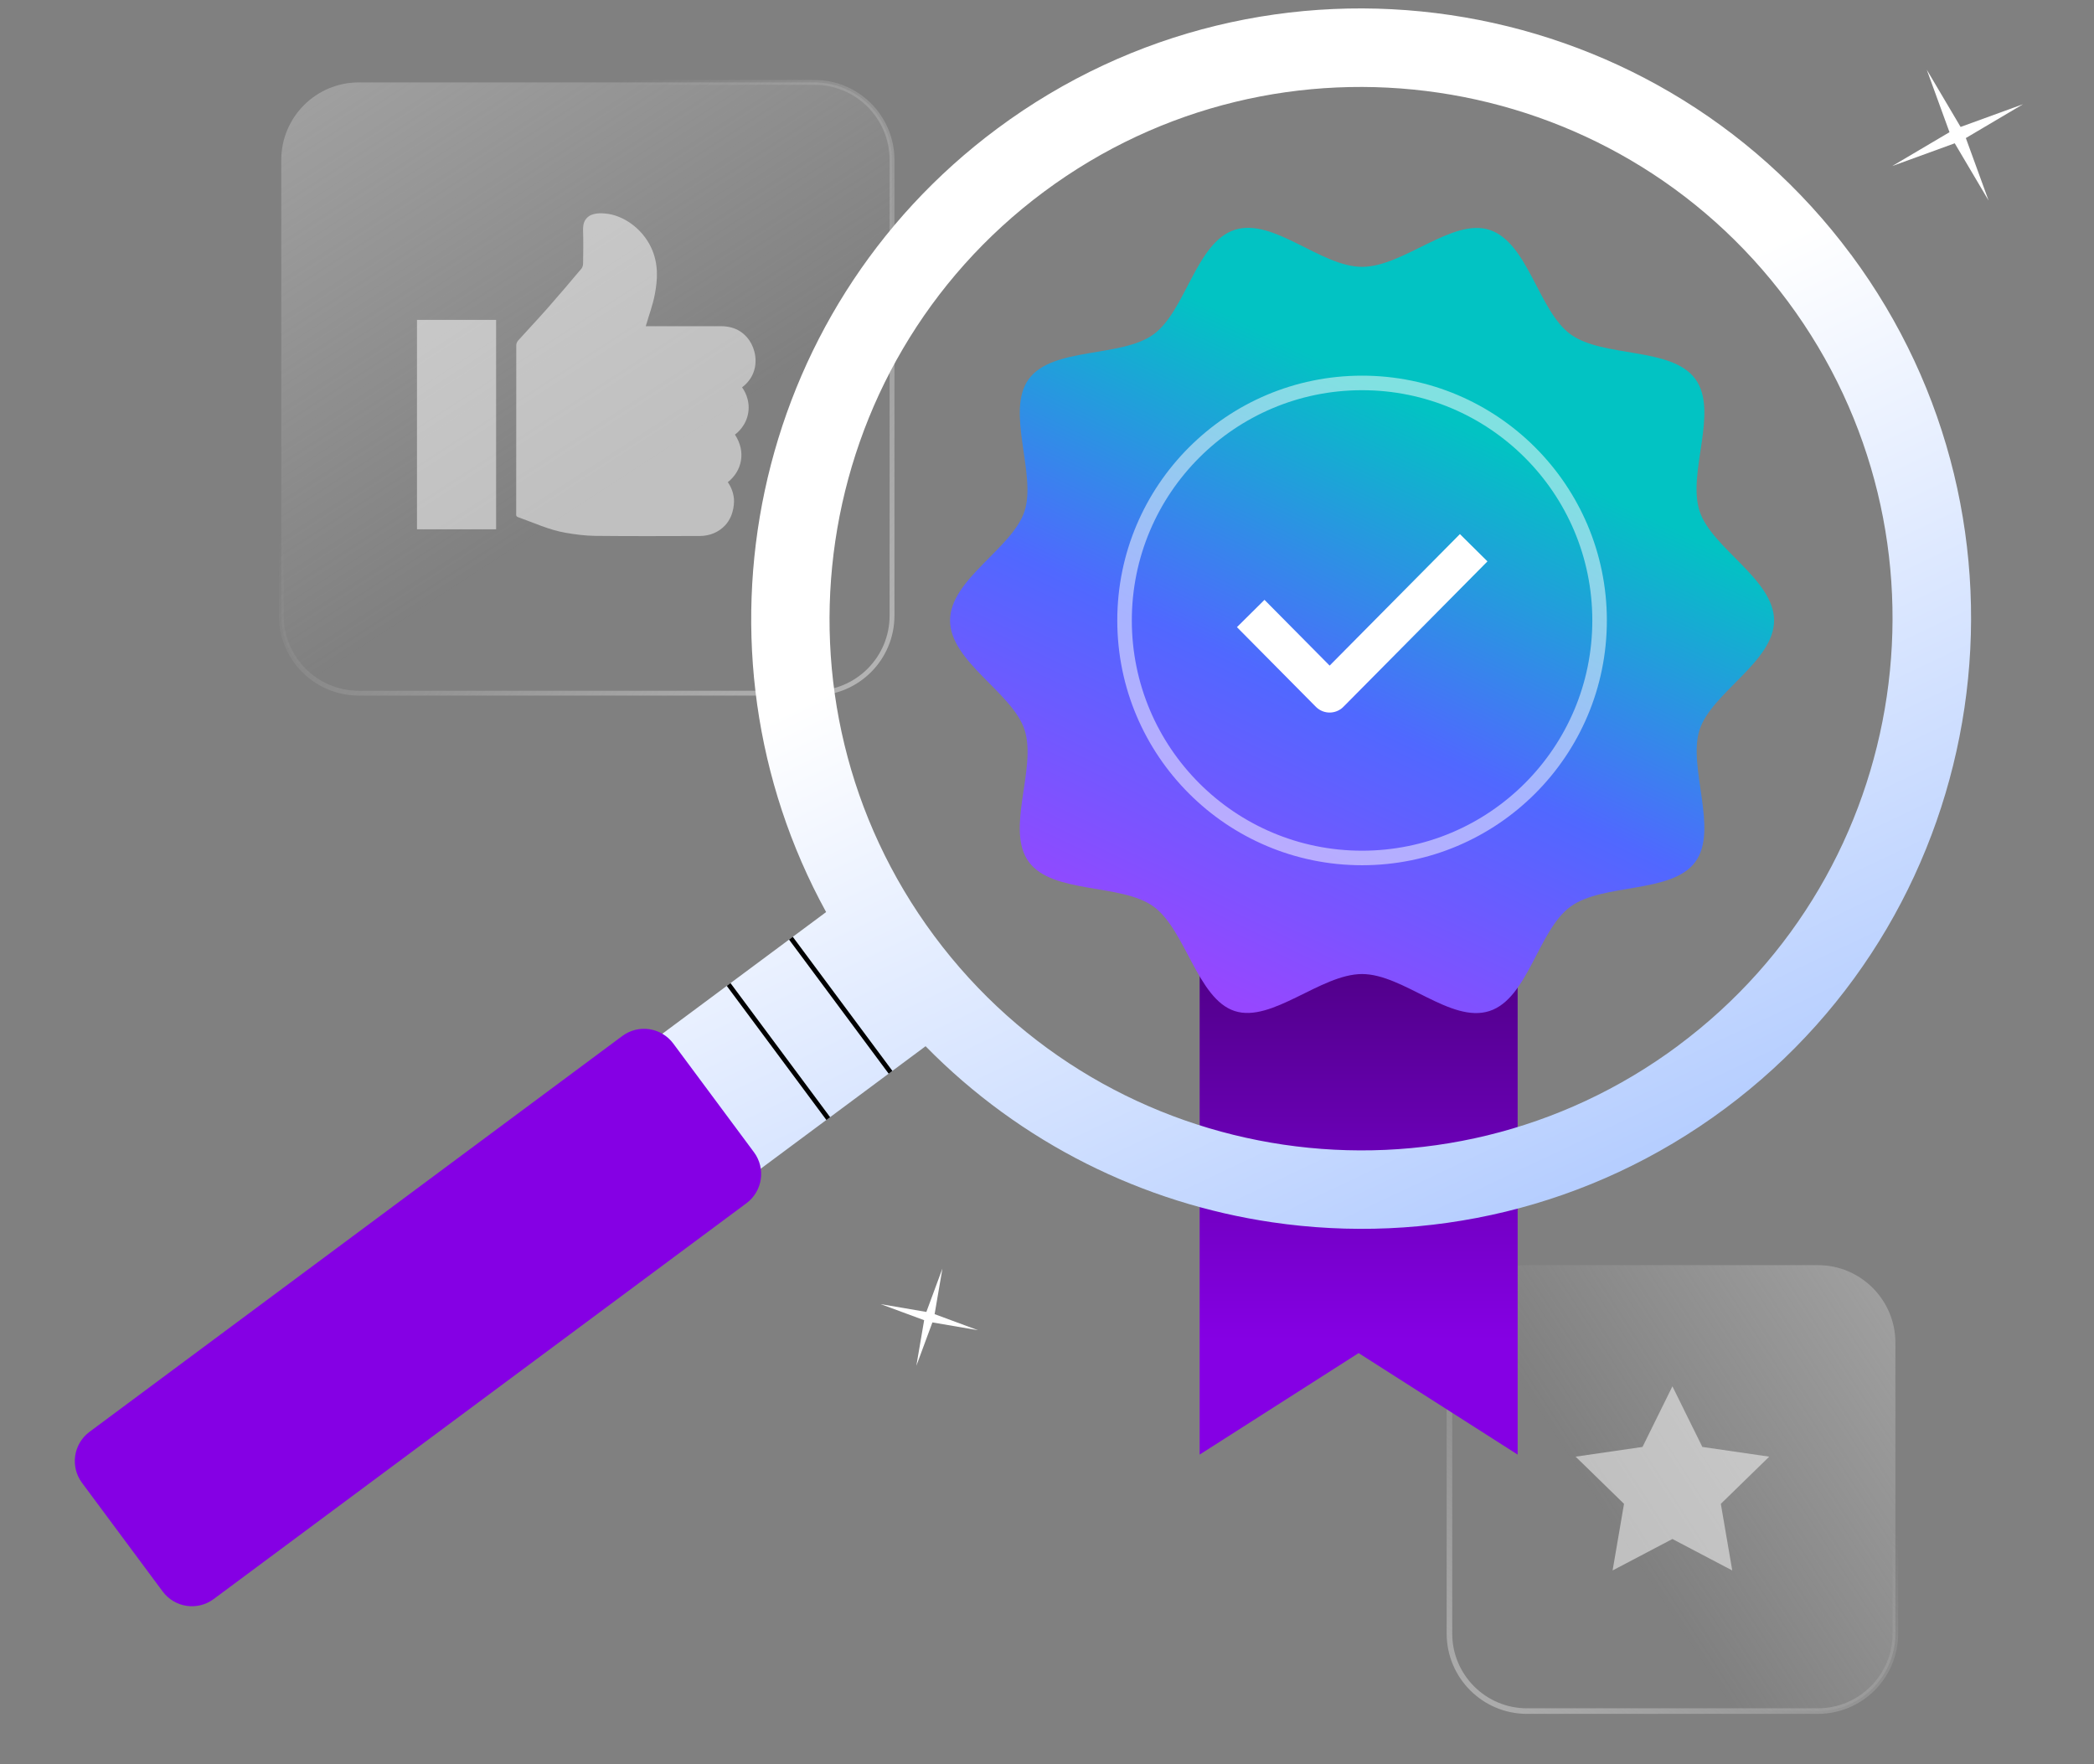 <svg width="432" height="364" viewBox="0 0 432 364" fill="none" xmlns="http://www.w3.org/2000/svg">
  <rect x="0" y="0" width="432" height="364" fill="#808080" stroke="none"/>
  <g clip-path="url(#clip0_8604_40141)">
    <path
      d="M168.027 17H74.027C65.191 17 58.027 24.163 58.027 33V127C58.027 135.837 65.191 143 74.027 143H168.027C176.864 143 184.027 135.837 184.027 127V33C184.027 24.163 176.864 17 168.027 17Z"
      fill="url(#paint0_linear_8604_40141)" stroke="url(#paint1_linear_8604_40141)" stroke-miterlimit="10" />
    <path
      d="M124.911 44.053C128.518 44.372 132.434 47.07 134.305 51.011C135.952 54.483 135.633 57.855 135.089 60.73C134.676 62.926 133.871 65.053 133.223 67.296H134.106C138.979 67.296 143.851 67.296 148.729 67.296C150.24 67.296 151.588 67.641 152.733 68.384C152.974 68.54 153.847 69.131 154.589 70.219C155.823 72.028 156.382 74.756 155.3 77.187C154.699 78.531 153.774 79.399 153.094 79.911C153.366 80.282 154.809 82.321 154.37 85.129C153.936 87.889 152.007 89.379 151.62 89.661C153.967 93.2 153.073 97.174 150.156 99.469C150.553 100.044 151.259 101.236 151.416 102.888C151.432 103.065 151.672 106.16 149.591 108.387C148.321 109.741 146.491 110.573 144.369 110.578C137.175 110.599 129.976 110.63 122.783 110.552C120.749 110.531 118.7 110.259 116.687 109.914C113.258 109.328 110.111 107.833 106.859 106.683C106.42 106.526 106.493 106.233 106.493 105.925C106.493 94.356 106.493 82.792 106.509 71.222C106.509 70.903 106.665 70.511 106.88 70.271C108.887 68.033 110.957 65.853 112.944 63.6C115.323 60.903 117.644 58.158 119.96 55.408C120.179 55.147 120.289 54.713 120.294 54.357C120.326 52.151 120.362 49.94 120.294 47.734C120.247 46.348 120.467 45.648 121.011 45.036C122.098 43.802 124.132 43.98 124.921 44.053H124.911Z"
      fill="white" fill-opacity="0.5" />
    <path d="M102.349 109.197H86.027V65.994H102.349V109.197Z" fill="white" fill-opacity="0.5" />
    <path
      d="M391.027 337V277C391.027 268.163 383.864 261 375.027 261H315.027C306.191 261 299.027 268.163 299.027 277V337C299.027 345.837 306.191 353 315.027 353H375.027C383.864 353 391.027 345.837 391.027 337Z"
      fill="url(#paint2_linear_8604_40141)" stroke="url(#paint3_linear_8604_40141)" stroke-width="1.15"
      stroke-miterlimit="10" />
    <path
      d="M345.027 286L351.199 298.505L365 300.511L355.013 310.245L357.371 323.989L345.027 317.5L332.684 323.989L335.041 310.245L325.055 300.511L338.856 298.505L345.027 286Z"
      fill="white" fill-opacity="0.5" />
    <path d="M313.097 300.084L280.287 279.144L247.492 300.084V177H313.097V300.084Z"
      fill="url(#paint4_linear_8604_40141)" />
    <path
      d="M366 128C366 136.5 353.128 142.868 350.631 150.549C348.135 158.23 354.602 171.181 349.763 177.796C344.924 184.411 330.719 182.154 324.02 187.022C317.32 191.891 315.257 206.001 307.271 208.582C299.284 211.163 289.529 200.947 281 200.947C272.471 200.947 262.421 211.07 254.729 208.582C247.037 206.094 244.618 191.844 237.98 187.022C231.343 182.2 217.122 184.488 212.237 177.796C207.352 171.104 213.958 158.508 211.369 150.549C208.872 142.883 196 136.5 196 128C196 119.5 208.872 113.132 211.369 105.451C213.865 97.77 207.398 84.819 212.237 78.204C217.122 71.512 231.281 73.846 237.98 68.978C244.618 64.156 246.743 49.999 254.729 47.418C262.716 44.837 272.471 55.053 281 55.053C289.529 55.053 299.579 44.93 307.271 47.418C315.257 49.999 317.382 64.156 324.02 68.978C330.735 73.846 344.878 71.512 349.763 78.204C354.648 84.896 348.042 97.492 350.631 105.451C353.128 113.117 366 119.5 366 128Z"
      fill="url(#paint5_linear_8604_40141)" />
    <path
      d="M381.868 52.528C340.484 -3.21 261.463 -14.876 205.738 26.527C154.694 64.451 140.656 133.912 170.431 188.161L40.004 285.066L60.542 312.728L190.951 215.837C210.624 235.899 235.877 248.238 262.405 252.154C294.299 256.862 327.986 249.424 355.858 228.716C411.583 187.314 423.252 108.267 381.87 52.513L381.868 52.528ZM346.201 215.729C297.642 251.808 228.787 241.643 192.725 193.072C156.662 144.501 166.83 75.623 215.389 39.545C239.678 21.499 269.023 15.023 296.807 19.125C324.59 23.227 350.828 37.908 368.85 62.2C404.913 110.771 394.745 179.649 346.186 215.727L346.201 215.729Z"
      fill="url(#paint6_linear_8604_40141)" />
    <path
      d="M155.546 237.708L138.896 215.282C136.421 211.949 131.712 211.253 128.379 213.73L18.47 295.391C15.137 297.867 14.441 302.577 16.917 305.91L33.567 328.336C36.042 331.669 40.75 332.364 44.083 329.888L153.993 248.227C157.326 245.751 158.021 241.041 155.546 237.708Z"
      fill="#8500E4" />
    <path d="M150.32 203.104L170.874 230.768" stroke="black" stroke-width="0.96" stroke-miterlimit="10" />
    <path d="M163.168 193.551L183.722 221.215" stroke="black" stroke-width="0.96" stroke-miterlimit="10" />
    <path opacity="0.5"
      d="M281 177C308.062 177 330 155.062 330 128C330 100.938 308.062 79 281 79C253.938 79 232 100.938 232 128C232 155.062 253.938 177 281 177Z"
      stroke="white" stroke-width="3" stroke-miterlimit="10" />
    <path d="M258.027 126.565L274.309 143L304.027 113" stroke="white" stroke-width="8" stroke-miterlimit="10"
      stroke-linejoin="round" />
    <path
      d="M397.497 14.378L404.478 26.188L417.371 21.497L405.561 28.479L410.252 41.371L403.27 29.561L390.378 34.252L402.188 27.271L397.497 14.378Z"
      fill="white" />
    <path
      d="M194.427 261.691L192.816 271.111L201.779 274.426L192.359 272.816L189.044 281.779L190.655 272.359L181.692 269.044L191.112 270.655L194.427 261.691Z"
      fill="white" />
  </g>
  <defs>
    <linearGradient id="paint0_linear_8604_40141" x1="-110.286" y1="-86.568" x2="45.342" y2="153.077"
      gradientUnits="userSpaceOnUse">
      <stop stop-color="#D9D9D9" />
      <stop offset="1" stop-color="#D9D9D9" stop-opacity="0" />
    </linearGradient>
    <linearGradient id="paint1_linear_8604_40141" x1="267.347" y1="189.542" x2="94.107" y2="60.732"
      gradientUnits="userSpaceOnUse">
      <stop stop-color="#E0E0E0" />
      <stop offset="1" stop-color="#E0E0E0" stop-opacity="0" />
    </linearGradient>
    <linearGradient id="paint2_linear_8604_40141" x1="466.649" y1="138.104" x2="291.669" y2="251.738"
      gradientUnits="userSpaceOnUse">
      <stop stop-color="#D9D9D9" />
      <stop offset="1" stop-color="#D9D9D9" stop-opacity="0" />
    </linearGradient>
    <linearGradient id="paint3_linear_8604_40141" x1="266.41" y1="434.194" x2="357.589" y2="293.638"
      gradientUnits="userSpaceOnUse">
      <stop stop-color="#E0E0E0" />
      <stop offset="1" stop-color="#E0E0E0" stop-opacity="0" />
    </linearGradient>
    <linearGradient id="paint4_linear_8604_40141" x1="280" y1="276.5" x2="280" y2="190" gradientUnits="userSpaceOnUse">
      <stop stop-color="#8500E4" />
      <stop offset="1" stop-color="#4A007E" />
    </linearGradient>
    <linearGradient id="paint5_linear_8604_40141" x1="195.757" y1="178.185" x2="250.481" y2="63.443"
      gradientUnits="userSpaceOnUse">
      <stop offset="0" stop-color="#9647FF" />
      <stop offset="0.5" stop-color="#5068FF" />
      <stop offset="1" stop-color="#02C3C3" />
    </linearGradient>
    <linearGradient id="paint6_linear_8604_40141" x1="237.622" y1="110.782" x2="347.065" y2="341.742"
      gradientUnits="userSpaceOnUse">
      <stop stop-color="white" />
      <stop offset="1" stop-color="#89B0FF" />
    </linearGradient>
    <clipPath id="clip0_8604_40141">
      <rect width="432" height="364" fill="white" />
    </clipPath>
  </defs>
</svg>